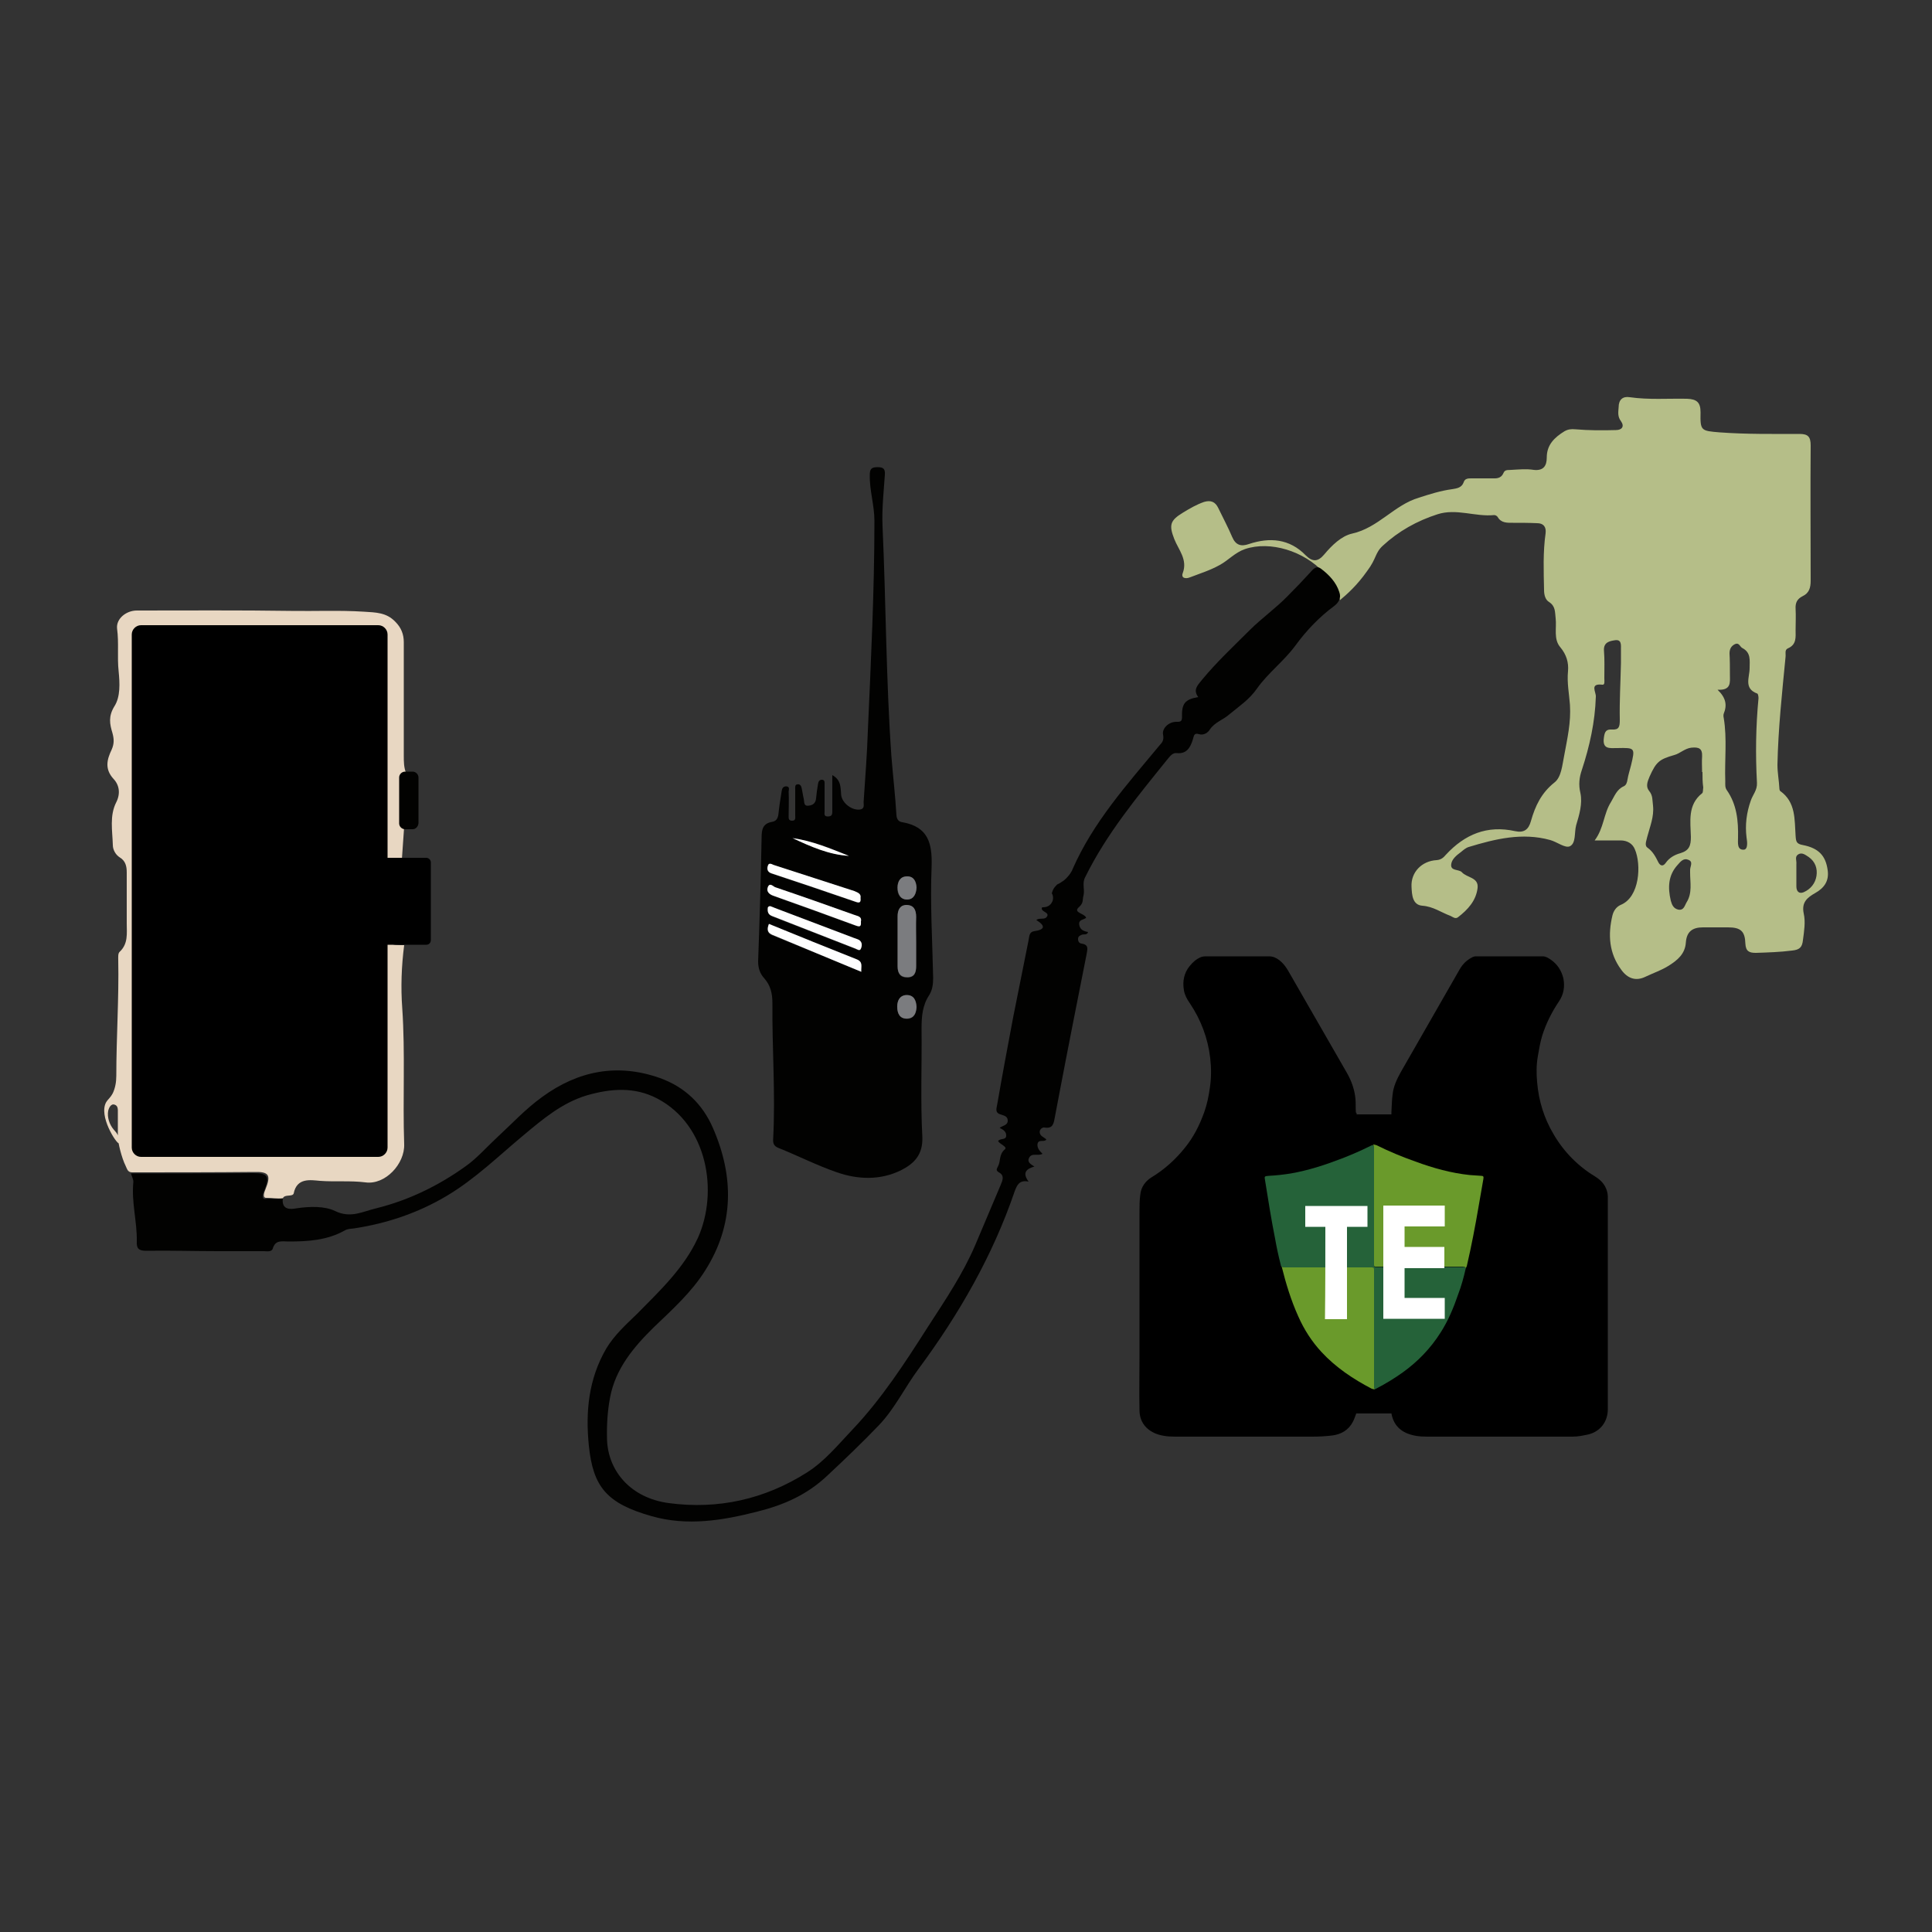 <?xml version="1.0" encoding="utf-8"?>
<!-- Generator: Adobe Illustrator 26.3.1, SVG Export Plug-In . SVG Version: 6.00 Build 0)  -->
<svg version="1.1" id="Layer_1" xmlns="http://www.w3.org/2000/svg" xmlns:xlink="http://www.w3.org/1999/xlink" x="0px" y="0px"
	 viewBox="0 0 500 500" style="enable-background:new 0 0 500 500;" xml:space="preserve">
<rect x="0" y="0" width="500" height="500" fill="#333333" stroke="none"/>
<style type="text/css">
	.st0{fill:none;}
	.st1{fill:#B5BE88;}
	.st2{fill:#020201;}
	.st3{fill:#E8D7C2;}
	.st4{fill:#7B7C7F;}
	.st5{fill:#FEFEFE;}
	.st6{fill:#FFFFFF;}
	.st7{fill:#256239;}
	.st8{fill:#6A9A2B;}
</style>
<rect id="Base" class="st0" width="500" height="500"/>
<path class="st1" d="M346.8,155.3c-0.6-1.7-1.8-4.5-4.2-7.1c-5.1-5.6-13.9-8.3-20.4-6.1c-2.6,0.9-4.3,2.9-6.5,4.1
	c-2.5,1.4-5.1,2.2-7.7,3.2c-1.2,0.5-2.4,0.2-1.9-1.1c1.3-3.5-1.1-6-2.2-8.8c-1.4-3.6-1.1-4.8,2.2-6.8c1.8-1.1,3.5-2.1,5.5-2.8
	c1.7-0.5,2.9-0.1,3.7,1.6c1.2,2.5,2.5,4.9,3.6,7.5c0.9,2.1,2.3,2.5,4.3,1.8c5.4-1.8,10.5-1.4,14.7,2.9c1.8,1.8,3.2,1.7,4.8-0.2
	c2-2.4,4.5-4.8,7.2-5.4c6.8-1.5,10.9-7.4,17.3-9.3c2.8-0.9,5.6-1.8,8.6-2.2c1.3-0.2,2.5-0.4,3-1.8c0.3-1,1.2-1,2-1
	c1.7,0,3.4,0,5.1,0c1.2,0,2.5,0.2,3.2-1.4c0.4-1,1.4-0.7,2.1-0.8c1.9-0.1,3.8-0.3,5.7,0c2.6,0.3,3.4-1.1,3.4-3.2
	c0-3.3,2-5.2,4.6-6.8c0.9-0.5,1.7-0.6,2.8-0.5c3.5,0.3,7,0.3,10.5,0.2c1.5,0,2.3-0.9,1.3-2.3c-0.9-1.2-0.7-2.3-0.6-3.6
	c0-2,1.1-2.9,2.9-2.6c4.9,0.7,9.9,0.3,14.8,0.4c2.5,0.1,3.5,0.9,3.5,3.5c-0.1,4.8,0.1,4.8,5,5.2c6.8,0.5,13.7,0.4,20.6,0.4
	c2.2,0,2.9,0.7,2.9,3c-0.1,11.7,0,23.3,0,35c0,1.8-0.4,3.2-2.1,4c-1.4,0.7-1.9,1.7-1.8,3.3c0.1,1.8,0,3.6,0,5.4c0,1.9,0.3,3.8-2,4.8
	c-0.9,0.4-0.5,1.4-0.6,2.2c-0.9,9.3-1.9,18.5-2.1,27.9c0,2.1,0.4,4.1,0.5,6.1c0,0.3,0.1,0.6,0.2,0.7c4.1,2.9,3.7,7.4,4,11.6
	c0.1,1.5,0.2,2.1,1.9,2.4c4.1,0.8,5.9,2.8,6.4,6.5c0.4,2.8-0.9,4.6-3.2,5.9c-2.1,1.2-3.6,2.4-3,5.3c0.5,2.2,0.1,4.6-0.2,6.9
	c-0.2,1.9-0.9,2.5-2.8,2.7c-3.1,0.4-6.3,0.5-9.4,0.6c-1.7,0-2.6-0.4-2.7-2.4c-0.1-3.2-1.2-4.2-4.5-4.2c-2.2,0-4.3,0-6.5,0
	c-2.8,0-4.2,1.2-4.4,3.9c-0.2,3-2.2,4.6-4.4,6c-1.9,1.2-4,1.9-6.1,2.9c-2.5,1.2-4.6,0.4-6.2-1.8c-3.2-4.3-3.5-9.1-2.3-14.1
	c0.3-1.2,1-2.2,2.1-2.7c5-2,5.4-10.5,3.7-14.4c-0.6-1.5-2-2.3-3.7-2.3c-2.1,0-4.3,0-6.7,0c2.4-3.2,2.3-6.9,4.2-9.9
	c0.9-1.5,1.5-3.3,3.3-4.1c0.7-0.3,0.9-1.1,1-1.8c0.2-1.2,0.6-2.4,0.9-3.6c1.1-4.6,1.1-4.6-3.6-4.5c-1.9,0-3.9,0.4-3.4-2.8
	c0.2-1.5,0.6-2.1,2.1-2c1.8,0.1,2-0.7,2-2.5c-0.1-4.9,0.2-9.8,0.3-14.7c0-1.2,0-2.3,0-3.5c0-1.2,0.2-2.7-1.6-2.4
	c-1.3,0.2-2.9,0.5-2.8,2.6c0.2,2.4,0.1,4.8,0.1,7.3c0,0.6,0.2,1.7-0.5,1.6c-3.4-0.4-1.6,1.9-1.7,3.1c-0.2,6.5-1.6,12.8-3.6,18.9
	c-0.7,2-0.9,3.9-0.4,6c0.6,2.8-0.3,5.7-1.1,8.4c-0.5,1.9,0,4.6-1.6,5.4c-1.2,0.6-3.3-1.1-5.1-1.6c-7.2-2-14.2-0.3-21.1,1.8
	c-0.7,0.2-1.4,0.8-2,1.3c-1.1,0.8-2.3,1.8-2.5,3c-0.4,2,1.9,1.4,2.7,2.2c1.3,1.5,4.4,1.3,4.1,4.1c-0.4,3.3-2.5,5.6-5.1,7.6
	c-0.7,0.5-1.3-0.1-2-0.4c-2.4-0.9-4.4-2.4-7.2-2.6c-2.6-0.2-2.7-2.9-2.8-4.9c-0.2-3.8,2.7-6.7,6.5-6.9c1.2-0.1,1.8-0.7,2.4-1.4
	c4.9-5.3,10.7-7.7,17.9-6.1c2.3,0.5,3.5-0.4,4.1-2.6c1.1-3.9,2.7-7.3,6.1-10c1.8-1.4,2-4.5,2.5-6.9c0.8-4.4,1.8-8.6,1.5-13.2
	c-0.2-2.8-0.8-5.7-0.5-8.7c0.2-2.2-0.4-4.3-2-6.2c-1.8-2.1-0.9-5-1.2-7.5c-0.2-1.6,0-3.1-1.7-4.2c-1-0.6-1.3-1.9-1.3-3.1
	c-0.1-4.9-0.3-9.8,0.4-14.7c0.2-1.7-0.6-2.6-2.2-2.6c-2.1-0.1-4.1-0.1-6.2-0.1c-1.5,0-3.1,0.1-4-1.5c-0.2-0.3-0.6-0.5-0.9-0.5
	c-4.9,0.5-9.8-1.8-14.7-0.2c-5.3,1.7-10.1,4.4-14.1,8.1c-2.1,1.9-1.6,3.3-4.1,6.6C351.2,151.5,348.6,153.8,346.8,155.3z
	 M444.5,178.5c2.2,2.1,2.5,4,1.6,6.2c-0.1,0.3-0.1,0.7,0,1.1c0.9,5.4,0.2,10.9,0.4,16.4c0,0.8-0.1,1.6,0.4,2.3c2.6,3.7,3,8,2.9,12.3
	c0,1.3-0.3,3.2,1.5,3.1c1.1-0.1,0.9-2,0.7-3.2c-0.4-3.2,0-6.4,1.1-9.5c0.5-1.5,1.7-2.7,1.6-4.6c-0.4-7.3-0.3-14.6,0.4-21.9
	c0-0.4-0.1-1.1-0.3-1.2c-3.6-1.3-2-4.2-2-6.6c0-2,0.4-4-1.9-5.2c-0.6-0.3-0.8-1.5-1.9-1c-1,0.5-1.4,1.3-1.4,2.4
	c0.1,1.9,0.1,3.8,0.1,5.6C447.7,176.6,448.1,178.7,444.5,178.5z M440.6,199.8c0,0-0.1,0-0.1,0c0-1.3-0.1-2.7,0-4
	c0.1-2.1-0.8-2.5-2.8-2.3c-1.7,0.2-2.9,1.5-4.4,1.9c-3.9,1.1-4.7,1.8-6.4,5.6c-0.6,1.4-1,2.6-0.1,3.7c1,1.2,0.8,2.4,1,3.8
	c0.3,2.9-0.8,5.4-1.5,8.1c-0.2,1-0.8,2.2,0.1,2.8c1.4,1,2.1,2.4,2.8,3.8c0.5,0.9,1.2,1.1,1.9,0.1c0.9-1.3,2.3-2.1,3.8-2.5
	c2.3-0.7,2.7-2,2.7-4.2c-0.1-4-0.9-8.3,2.9-11.3c0.3-0.2,0.2-1,0.3-1.5C440.6,202.5,440.6,201.1,440.6,199.8z M437.4,225.9
	c0-0.3,0-0.5,0-0.8c0-0.9,0.9-2.1-0.5-2.6c-1.2-0.5-2,0.5-2.7,1.3c-2.5,2.7-2.6,5.9-1.8,9.3c0.3,1.1,0.7,2,1.9,2.3
	c1.5,0.3,1.7-1.1,2.2-1.9C438,231.1,437.4,228.4,437.4,225.9z M464.9,225.6C464.9,225.6,464.9,225.6,464.9,225.6c0,1.3,0,2.5,0,3.8
	c0,1.3,0.7,2,1.9,1.5c1.8-0.8,3-2.3,3.3-4.2c0.3-1.9-0.3-3.7-2-4.9c-0.8-0.5-1.7-1.3-2.7-0.7c-1,0.6-0.4,1.6-0.5,2.5
	C464.9,224.1,464.9,224.9,464.9,225.6z"/>
<path id="cable" class="st2" d="M73.2,310.1c-0.4,3.1,2,2.9,3.6,2.6c3.4-0.5,7.2-0.6,9.9,0.7c4.1,2,7.2,0.1,10.7-0.7
	c8.4-2.1,16-5.8,23-10.8c3-2.1,5.4-4.9,8.1-7.4c3.9-3.6,7.5-7.5,11.8-10.6c9.3-6.8,19.5-8.8,30.5-4.9c6.4,2.3,11,6.7,13.7,12.9
	c5.5,12.6,5.5,25.1-2,36.9c-3.5,5.6-8.5,10.1-13.3,14.7c-5.2,5.1-9.9,10.7-11.3,18.1c-0.7,3.6-0.9,7.3-0.8,11
	c0.3,8.2,6.2,15.1,16,16.4c12.8,1.7,24.8-1,35.7-7.9c4.6-2.9,8-7.1,11.7-11c7.7-8.1,13.7-17.4,19.7-26.8c4.4-6.8,9-13.6,12.2-21.1
	c2.2-5.2,4.4-10.4,6.6-15.6c0.5-1.2,1-2.4-0.5-3.2c-0.8-0.5-0.6-0.8-0.2-1.6c0.7-1.3,0.2-3,1.7-4.3c0.9-0.7-1.2-1.3-1.7-2.2
	c0.6-0.8,2-0.2,2.1-1.3c0.1-1.1-0.8-1.7-1.7-2.1c0.7-0.6,2.1-0.6,2.1-1.9c0-1.2-1.1-1.3-1.9-1.6c-1.6-0.5-0.9-1.8-0.8-2.7
	c1.3-7.5,2.7-15,4.1-22.4c1.3-6.7,2.7-13.3,4-20c0.2-0.9,0.1-2.1,1.4-2.3c2.9-0.4,3-1.4,0.6-2.9c0.7-0.6,1.8-0.1,2.5-0.6
	c0.2-0.2,0.4-0.4,0.4-0.7c0-0.7-1.4-0.9-1.5-1.6c0-0.2,0.1-0.3,0.1-0.4c0.2,0,1.4,0.1,2.2-0.8c0.1-0.1,0.3-0.4,0.5-0.8
	c0.3-1,0-1.8-0.2-2c0.1-0.3,0.2-0.8,0.6-1.4c0.3-0.4,0.6-0.7,0.8-0.9c0.5-0.2,1.1-0.6,1.8-1.1c1.4-1.2,2.1-2.5,2.2-2.9
	c5.3-12.1,14.1-21.9,22.4-31.9c0.7-0.8,1.3-1.3,1-2.9c-0.3-1.4,1.2-3.2,3.3-3.3c0.9,0,1.6,0.1,1.6-1.1c-0.1-3.6,0.7-4.7,4.2-5.3
	c-1.4-1.9-0.2-3,1-4.5c3.8-4.6,8.1-8.6,12.3-12.8c3.1-3.1,6.8-5.7,9.9-8.9c2.1-2.1,4.1-4.2,6.1-6.4c0.7-0.8,1.5-1.4,2.5-0.6
	c2.1,1.6,3.9,3.5,4.7,6c0.6,1.6-0.2,2.8-1.4,3.7c-3.8,2.8-7.2,6.4-9.9,10.1c-3,4.1-7.1,7.1-10,11.2c-2,2.9-4.8,4.7-7.3,6.8
	c-1.5,1.3-3.6,1.9-4.9,3.8c-0.4,0.7-1.5,1.6-2.8,1.2c-1.3-0.4-1.3,0.4-1.6,1.4c-0.6,1.9-1.5,3.8-4.2,3.5c-1-0.1-1.6,0.7-2.2,1.4
	c-7.9,9.8-15.9,19.4-21.5,30.8c-0.8,1.6,0,3.1-0.4,4.7c-0.3,1,0.1,1.8-1.1,2.9c-1.8,1.5,1.3,1.6,1.8,2.8c-0.6,0.6-2,0.4-1.8,1.8
	c0.2,1.3,1.1,1.7,2.3,1.9c-0.3,0.9-1.1,0.5-1.6,0.7c-0.5,0.2-1,0.4-1,1.1c0,0.7,0.3,1.1,0.9,1.2c2,0.3,1.5,1.5,1.3,2.8
	c-2.4,12.1-4.8,24.2-7.1,36.3c-0.4,1.9-0.7,3.9-1.1,5.8c-0.3,1.5-0.4,3.1-2.7,2.7c-0.5-0.1-1.1,0.4-1.2,0.9c-0.2,1.3,1,1.5,1.7,2.2
	c-0.5,0.8-2.1-0.2-2.3,1.2c-0.1,1.1,0.6,1.8,1.3,2.5c-1.2,0.7-2.8-0.4-3.5,1.1c-0.5,1,0.4,1.6,1.4,2.2c-2.1,0.6-3.2,1.6-1.5,3.9
	c-2.4-0.5-3,0.9-3.6,2.5c-5.7,16.7-14.4,31.8-24.9,46c-3.5,4.7-6.1,10.2-10.2,14.5c-4.3,4.5-8.8,8.8-13.4,13.1
	c-5.3,5-11.3,7.6-18.1,9.3c-9,2.3-18.1,3.8-27.3,1.2c-11.7-3.3-15.2-7.6-16.3-18.2c-0.9-8.8-0.1-17.3,4.5-25.2c2.1-3.5,5.1-6.2,8-9
	c5.9-6,12.1-11.8,15.7-19.6c5.4-12,2.5-29.3-10.5-36.1c-5.9-3.1-12.1-2.6-18.3-0.8c-6.3,1.9-11.3,6.1-16.2,10.2
	c-6.5,5.4-12.6,11.4-20,15.8c-7.4,4.4-15.4,7.1-23.9,8.4c-0.8,0.1-1.7,0.1-2.4,0.5c-4.6,2.6-9.6,2.9-14.6,2.9
	c-1.7,0-3.4-0.5-4.1,1.8c-0.3,1-1.6,0.7-2.4,0.7c-3.9,0-7.9,0-11.8,0c-6.2,0-12.4-0.2-18.6-0.1c-1.9,0-2.5-0.6-2.4-2.4
	c0.1-5.1-1.4-10.1-0.9-15.3c0.1-0.7-0.4-1.5-0.6-2.3c10.5,0,21.1,0,31.6-0.1c3.8,0,4.4,0.8,2.9,4.5c-0.3,0.7-0.9,2.3,0.3,2.2
	C70.4,310,71.8,310.4,73.2,310.1z"/>
<path class="st3" d="M73.2,310.1c-1.4,0.2-2.8-0.1-4.2-0.1c-1.2,0.1-0.6-1.5-0.3-2.2c1.5-3.7,0.9-4.6-2.9-4.5
	c-10.5,0.1-21.1,0.1-31.6,0.1c-1.2,0-1.3-0.9-1.7-1.7c-1-2-2-6-2-7.5c0-2.1,0-4.1,0-6.2c0-0.8,0.1-1.8-0.8-2.1
	c-0.3-0.1-0.5-0.1-0.7,0c-0.7,0.3-1,1.5-1,1.6c-0.3,1.6,0.3,3.5,1.4,4.8c0.5,0.6,0.9,0.9,1.2,1.8c0.3,0.7,0.4,1.7,0.2,1.8
	c-0.6,0.2-5.4-7.1-3.3-10.7c0.5-0.8,1-1,1.7-2.3c0.6-1.3,0.9-2.8,0.9-4.5c0-10,0.7-20,0.5-30c0-0.7-0.1-1.7,0.4-2.1
	c2.2-2.1,1.8-4.7,1.8-7.3c0-4.4,0-8.8,0-13.2c0-1.6-0.3-3-1.8-3.9c-1.1-0.7-1.8-2-1.8-3.2c-0.1-3.7-0.9-7.6,0.9-11.1
	c1.1-2.2,0.8-4.4-0.7-6c-2.4-2.6-1.7-5.1-0.5-7.6c0.7-1.6,0.6-2.8,0.2-4.3c-0.7-2.3-1.1-4.3,0.5-6.9c1.6-2.5,1.4-6,1.1-9.1
	c-0.4-3.7,0.1-7.3-0.4-11c-0.3-2.6,2.4-4.7,5.1-4.7c13.3,0,26.6-0.1,39.9,0.1c6.2,0.1,12.5-0.2,18.8,0.2c3.2,0.2,5.9,0.2,8.2,2.6
	c1.5,1.5,2.2,3.2,2.2,5.3c0,9.8,0,19.6,0,29.4c0,1.5,0,3,0.6,4.5c-1.4,4.6-1,9.2-0.5,13.8c-0.2,2.9-0.4,5.7-0.6,8.6
	c-1.3,0.3-2.9,0.1-3.9,1.4c-1-0.2-1-0.9-0.9-1.7c0.1-2.4,0.5-4.8,0.4-7.2c0-4.5-0.4-9.1-0.4-13.6c0-2.9,0.8-5.9,0.3-8.8
	c-0.7-3.9-0.7-7.9-0.2-11.7c0.5-4-0.5-7.8-0.2-11.7c0.1-0.9,0.1-1.9-1.2-1.9c-1.8-2.7-4.1-3.9-7.5-3.7c-5.2,0.2-10.5,0.4-15.6-0.1
	c-4.9-0.5-9.9-0.7-14.7-0.3c-5.5,0.5-10.9,0.7-16.4,0.1c-5.4-0.5-8.5,2.9-8.5,7.6c0.3,40.6,0.3,81.3-0.2,121.9
	c-0.1,4.3,2,6.5,6.3,6.5c16.6,0,33.2,0,49.8,0.1c2.3,0,4.2-0.5,5.9-2.1c1.6,0,2.7-1.5,2.7-4c-0.3-16,0.5-32-0.3-48
	c-0.1-2.1-0.2-4.6,0.8-6.7c0.1,0.6,0.1,1.2,0.2,1.8c0.3,4.2,0.3,4.2,4.2,4.2c-0.7,5.4-0.9,10.9-0.5,16.3c0.8,11.7,0.1,23.4,0.5,35.2
	c0.2,5.1-4.9,10.6-10,9.9c-3.9-0.5-7.8-0.1-11.8-0.4c-2.4-0.2-6-0.9-6.8,3.3C75.6,309.8,73.7,309,73.2,310.1z"/>
<path d="M97.9,299.4H36.5c-1.3,0-2.4-1.1-2.4-2.4V164.2c0-1.3,1.1-2.4,2.4-2.4h61.4c1.3,0,2.4,1.1,2.4,2.4V297
	C100.3,298.3,99.2,299.4,97.9,299.4z"/>
<path d="M110.3,244.5H99.5c-0.6,0-1.2-0.5-1.2-1.2v-20.1c0-0.6,0.5-1.2,1.2-1.2h10.8c0.6,0,1.2,0.5,1.2,1.2v20.1
	C111.5,244,111,244.5,110.3,244.5z"/>
<path class="st2" d="M106.8,214.6h-2c-0.8,0-1.5-0.7-1.5-1.5v-11.9c0-0.8,0.7-1.5,1.5-1.5h2c0.8,0,1.5,0.7,1.5,1.5v11.9
	C108.2,213.9,107.6,214.6,106.8,214.6z"/>
<g id="radio">
	<path class="st2" d="M215.4,200.6c2.4,1.3,2.1,3.4,2.3,5.2c0.3,2.1,2.8,4,4.9,3.7c1.2-0.2,0.9-1.2,0.9-1.9
		c0.4-6.2,0.9-12.3,1.1-18.5c0.8-18.1,1.7-36.2,1.7-54.3c0-4.1-1.3-7.9-1.2-11.9c0-1.5,0.4-2,2-2c1.6,0,2,0.5,1.9,2
		c-0.3,4.4-0.8,8.8-0.6,13.3c0.9,19.9,0.9,39.8,2.3,59.6c0.4,5,1,10.1,1.3,15.2c0.1,1.1,0.6,1.7,1.6,1.8c6.6,1.2,7.7,5.4,7.5,11.5
		c-0.4,9.6,0.2,19.2,0.4,28.8c0,1.6-0.2,3.1-1,4.4c-1.8,2.7-2,5.6-2,8.7c0.1,9.3-0.3,18.7,0.2,28c0.2,4.6-2.1,6.9-5.4,8.6
		c-5.4,2.7-11.2,2.5-16.7,0.6c-5.2-1.8-10.1-4.3-15.1-6.3c-1.3-0.5-1.5-1.3-1.4-2.5c0.6-11.7-0.3-23.3-0.2-35c0-2.5-0.5-4.6-2.1-6.4
		c-1.1-1.2-1.6-2.6-1.6-4.4c0.4-10.7,0.7-21.3,0.9-32c0-2.1,0.3-3.7,2.7-4.1c1.3-0.2,1.6-1.2,1.7-2.4c0.2-1.9,0.5-3.7,0.8-5.6
		c0.1-0.7,0.4-1.2,1.2-1.2c1,0.1,0.6,0.9,0.6,1.4c0.1,2.1,0,4.1,0,6.2c0,0.6-0.1,1.3,0.9,1.3c1,0,0.8-0.8,0.8-1.4c0-2.2,0-4.5,0-6.7
		c0-0.6-0.1-1.2,0.5-1.3c0.8-0.2,1.1,0.5,1.2,1.1c0.2,0.9,0.3,1.8,0.5,2.6c0.2,0.8-0.1,2,1.3,1.8c1-0.1,1.8-0.6,1.9-1.9
		c0.1-1.2,0.3-2.5,0.5-3.7c0.1-0.6,0.3-1.1,1-1.1c0.8,0,0.7,0.7,0.7,1.2c0,2.3,0,4.7,0,7c0,0.6-0.2,1.3,0.8,1.3c1,0,1.2-0.4,1.2-1.3
		C215.4,207,215.4,204,215.4,200.6z M237.1,243.8c0-2.1,0-4.3,0-6.4c0-1.8-0.5-3.2-2.5-3.1c-1.7,0-2.4,1.3-2.3,3c0,4.3,0,8.6,0,12.9
		c0,1.7,0.6,2.8,2.5,2.8c1.9,0,2.3-1.3,2.3-2.9C237.1,247.9,237.1,245.9,237.1,243.8z M199.3,234.5c-0.4,0-0.6,0.1-0.6,0.6
		c-0.1,1,0.1,1.7,1.2,2.1c7.2,2.8,14.3,5.6,21.5,8.4c0.5,0.2,1.1,0.7,1.4,0c0.3-0.7,0.4-1.6-0.4-2.2c-0.4-0.3-1-0.4-1.5-0.6
		c-6.8-2.6-13.5-5.1-20.3-7.7C200.2,234.9,199.8,234.7,199.3,234.5z M222.9,251.5c-0.1-1.4,0.5-2.5-1.2-3.1
		c-7.6-3-15.1-6.1-22.8-9.2c-0.4,1.3-0.5,2.2,0.8,2.8C207.4,245.1,215,248.2,222.9,251.5z M222.8,238.5c0.3-1.3-0.9-1.4-1.8-1.7
		c-6.8-2.4-13.5-4.8-20.3-7.1c-0.6-0.2-1.5-1.3-1.9,0c-0.4,1.1,0.3,1.8,1.4,2.2c7.1,2.5,14.2,5.1,21.3,7.7
		C222.4,239.9,222.9,239.9,222.8,238.5z M222.7,232.4c0.2-1.2-0.6-1.4-1.5-1.7c-6.9-2.2-13.8-4.5-20.7-6.7c-0.5-0.2-1.4-0.9-1.7,0.2
		c-0.2,0.7-0.2,1.6,0.9,1.9c7.3,2.4,14.6,4.9,21.9,7.4C222.5,233.8,222.8,233.4,222.7,232.4z M237.2,260.6c-0.1-1.7-0.7-3.1-2.6-3
		c-1.8,0-2.4,1.5-2.4,3c0,1.6,0.6,3.1,2.6,3.1C236.6,263.6,237.1,262.2,237.2,260.6z M237.2,229.7c-0.1-1.6-0.7-2.9-2.5-2.9
		c-1.8,0-2.4,1.4-2.5,2.9c0,1.7,0.7,3.1,2.6,3.1C236.6,232.7,237.1,231.3,237.2,229.7z M219.7,221.5c-4.7-1.9-9.5-3.9-14.6-4.6
		C209.8,219,214.4,221.1,219.7,221.5z"/>
	<path class="st4" d="M237.1,243.8c0,2.1,0,4.1,0,6.2c0,1.6-0.4,2.9-2.3,2.9c-1.8,0-2.5-1.1-2.5-2.8c0-4.3,0-8.6,0-12.9
		c0-1.7,0.6-3,2.3-3c1.9,0,2.5,1.3,2.5,3.1C237,239.5,237.1,241.7,237.1,243.8z"/>
	<path class="st5" d="M199.3,234.5c0.5,0.2,0.9,0.3,1.3,0.5c6.8,2.6,13.5,5.1,20.3,7.7c0.5,0.2,1,0.3,1.5,0.6
		c0.8,0.6,0.7,1.5,0.4,2.2c-0.3,0.7-0.9,0.2-1.4,0c-7.2-2.8-14.3-5.6-21.5-8.4c-1.1-0.4-1.3-1.1-1.2-2.1
		C198.7,234.7,198.9,234.6,199.3,234.5z"/>
	<path class="st5" d="M222.9,251.5c-7.9-3.3-15.5-6.4-23.1-9.6c-1.3-0.6-1.3-1.5-0.8-2.8c7.6,3.1,15.2,6.2,22.8,9.2
		C223.4,249,222.8,250.1,222.9,251.5z"/>
	<path class="st5" d="M222.8,238.5c0.1,1.4-0.3,1.4-1.4,1c-7.1-2.6-14.2-5.2-21.3-7.7c-1.1-0.4-1.8-1.1-1.4-2.2
		c0.5-1.3,1.4-0.2,1.9,0c6.8,2.3,13.6,4.7,20.3,7.1C221.9,237.1,223.1,237.1,222.8,238.5z"/>
	<path class="st5" d="M222.7,232.4c0.1,1-0.1,1.4-1.2,1c-7.3-2.5-14.6-5-21.9-7.4c-1.1-0.4-1.1-1.2-0.9-1.9c0.3-1.1,1.2-0.3,1.7-0.2
		c6.9,2.2,13.8,4.5,20.7,6.7C222,231,222.9,231.3,222.7,232.4z"/>
	<path class="st4" d="M237.2,260.6c-0.1,1.6-0.6,2.9-2.4,3c-2,0.1-2.6-1.4-2.6-3.1c0-1.5,0.6-2.9,2.4-3
		C236.6,257.5,237.1,259,237.2,260.6z"/>
	<path class="st4" d="M237.2,229.7c-0.1,1.6-0.7,3-2.3,3.1c-1.8,0.1-2.6-1.4-2.6-3.1c0-1.6,0.7-2.9,2.5-2.9
		C236.5,226.8,237.1,228.1,237.2,229.7z"/>
	<path class="st6" d="M219.7,221.5c-5.2-0.3-9.9-2.4-14.6-4.6C210.2,217.6,214.9,219.6,219.7,221.5z"/>
</g>
<g id="TE_x5F_Enabler">
	<path id="vest" d="M351.1,288.4c3,0,5.9,0,9,0c0-0.2,0-0.5,0-0.7c0.1-1.5,0.1-3,0.3-4.4c0.2-2.1,1.1-4,2.1-5.8
		c5.1-8.9,10.2-17.8,15.3-26.7c0.8-1.4,1.9-2.4,3.3-3.1c0.3-0.1,0.5-0.2,0.8-0.2c5.8,0,11.6,0,17.4,0c0.8,0,1.5,0.5,2.1,0.9
		c1.7,1.2,2.7,2.8,3.2,4.8c0.4,2.1,0.1,4.1-1.1,5.9c-1.9,2.8-3.4,5.8-4.4,9c-0.5,1.7-0.8,3.4-1.1,5.2c-0.4,2.2-0.4,4.5-0.2,6.7
		c0.4,4.9,1.8,9.4,4.3,13.6c2.7,4.6,6.4,8.3,10.9,11c1.4,0.9,2.4,2,2.9,3.7c0.1,0.4,0.2,0.9,0.2,1.3c0,18.4,0,36.8,0,55.1
		c0,3.2-1.9,5.7-4.9,6.5c-1.4,0.3-2.8,0.6-4.2,0.6c-12.6,0-25.1,0-37.7,0c-1.9,0-3.7-0.2-5.5-1c-2.1-1-3.3-2.7-3.7-5
		c-3,0-6.1,0-9.1,0c-0.3,0.7-0.5,1.5-0.9,2.2c-1.1,2.1-3,3.2-5.3,3.5c-1.7,0.2-3.4,0.3-5.1,0.3c-11.9,0-23.8,0-35.6,0
		c-1.9,0-3.8-0.2-5.5-1c-2.4-1.2-3.7-3.2-3.7-5.9c-0.1-4.7,0-9.3,0-14c0-12.4,0-24.8,0-37.2c0-1.5,0-3,0.2-4.5
		c0.2-2,1.3-3.5,2.9-4.5c3.3-2,6.2-4.6,8.6-7.6c2.3-2.8,3.9-6,5.1-9.4c0.7-2,1.1-4,1.4-6.1c0.4-2.6,0.4-5.2,0.1-7.8
		c-0.6-5.1-2.4-9.9-5.3-14.2c-0.7-1-1.3-2.1-1.5-3.3c-0.4-2.3,0-4.5,1.5-6.3c0.8-1,1.7-1.8,2.9-2.3c0.3-0.1,0.7-0.2,1-0.2
		c5.5,0,11.1,0,16.6,0c1.1,0,1.9,0.4,2.7,1c0.9,0.7,1.6,1.6,2.2,2.6c5.1,8.9,10.2,17.7,15.3,26.6c1.2,2.1,2,4.4,2.2,6.8
		c0.1,1.1,0,2.2,0.1,3.4C351.1,288,351.1,288.2,351.1,288.4z"/>
	<g id="green_shield">
		<path class="st7" d="M379.3,328.4c-0.5,2.2-1.1,4.4-1.9,6.5c-1.2,3.5-2.6,6.9-4.6,10c-2.6,4.1-5.9,7.5-9.8,10.3
			c-2.1,1.5-4.4,2.9-6.7,4.1c-0.2,0.1-0.3,0.2-0.5,0.2c-0.4-0.1-0.3-0.4-0.3-0.7c0-10.1,0-20.1,0-30.2c0-0.5-0.1-0.6-0.6-0.6
			c-7.5,0-14.9,0-22.4,0c-0.3,0-0.6,0-0.9-0.2c0-0.1,0-0.1-0.1-0.2c0,0,0-0.1,0-0.1c-0.6-2.3-1.1-4.6-1.5-6.9
			c-1-5-1.8-10.1-2.6-15.1c-0.2-1.1-0.2-1.1,1-1.2c1.9-0.1,3.7-0.3,5.6-0.6c4.6-0.8,8.9-2.2,13.3-3.9c2.6-1,5.1-2.1,7.5-3.3
			c0.1-0.1,0.3-0.1,0.4-0.1c0.5,0,0.4,0.3,0.4,0.7c0,10.1,0,20.1,0,30.2c0,0.6,0,0.6,0.6,0.6c7.5,0,14.9,0,22.4,0
			C379.1,327.8,379.4,327.9,379.3,328.4z"/>
		<path class="st8" d="M379.3,328.4c0.1-0.5-0.2-0.6-0.7-0.6c-7.5,0-14.9,0-22.4,0c-0.6,0-0.6,0-0.6-0.6c0-10.1,0-20.1,0-30.2
			c0-0.3,0-0.7-0.4-0.7c0.4-0.2,0.7,0,1.1,0.1c3.2,1.6,6.6,3,10,4.2c4.6,1.7,9.3,3,14.1,3.5c1,0.1,1.9,0.1,2.9,0.2
			c0.6,0,0.7,0.2,0.6,0.8c-0.4,2.3-0.8,4.6-1.2,6.9c-0.9,5.3-1.9,10.5-3.1,15.7C379.4,328,379.4,328.2,379.3,328.4z"/>
		<path class="st8" d="M331.7,327.8c0.3,0.2,0.5,0.2,0.9,0.2c7.5,0,14.9,0,22.4,0c0.5,0,0.6,0.1,0.6,0.6c0,10.1,0,20.1,0,30.2
			c0,0.3-0.1,0.6,0.3,0.7c-0.3,0.1-0.6,0-0.9-0.1c-4.8-2.5-9.3-5.5-13-9.5c-2.5-2.7-4.5-5.8-6-9.2
			C334.1,336.5,332.8,332.2,331.7,327.8z"/>
		<path class="st8" d="M331.6,327.5c0,0,0,0.1,0,0.1C331.6,327.6,331.6,327.6,331.6,327.5z"/>
	</g>
	<g id="TE">
		<path class="st6" d="M363.5,335.9c3.5,0,6.9,0,10.4,0c0,1.8,0,3.6,0,5.4c-5.3,0-10.6,0-15.9,0c0-9.7,0-19.5,0-29.3
			c5.3,0,10.6,0,15.9,0c0,1.8,0,3.5,0,5.4c-3.4,0-6.9,0-10.4,0c0,1.8,0,3.5,0,5.3c3.4,0,6.8,0,10.3,0c0,1.8,0,3.6,0,5.5
			c-3.4,0-6.8,0-10.3,0C363.5,330.8,363.5,333.3,363.5,335.9z"/>
		<path class="st6" d="M343,317.5c-1.8,0-3.5,0-5.2,0c0-1.8,0-3.6,0-5.4c5.4,0,10.7,0,16.1,0c0,1.8,0,3.5,0,5.4c-1.7,0-3.4,0-5.3,0
			c0,8,0,15.9,0,23.9c-1.9,0-3.8,0-5.7,0C343,333.4,343,325.5,343,317.5z"/>
	</g>
</g>
</svg>
